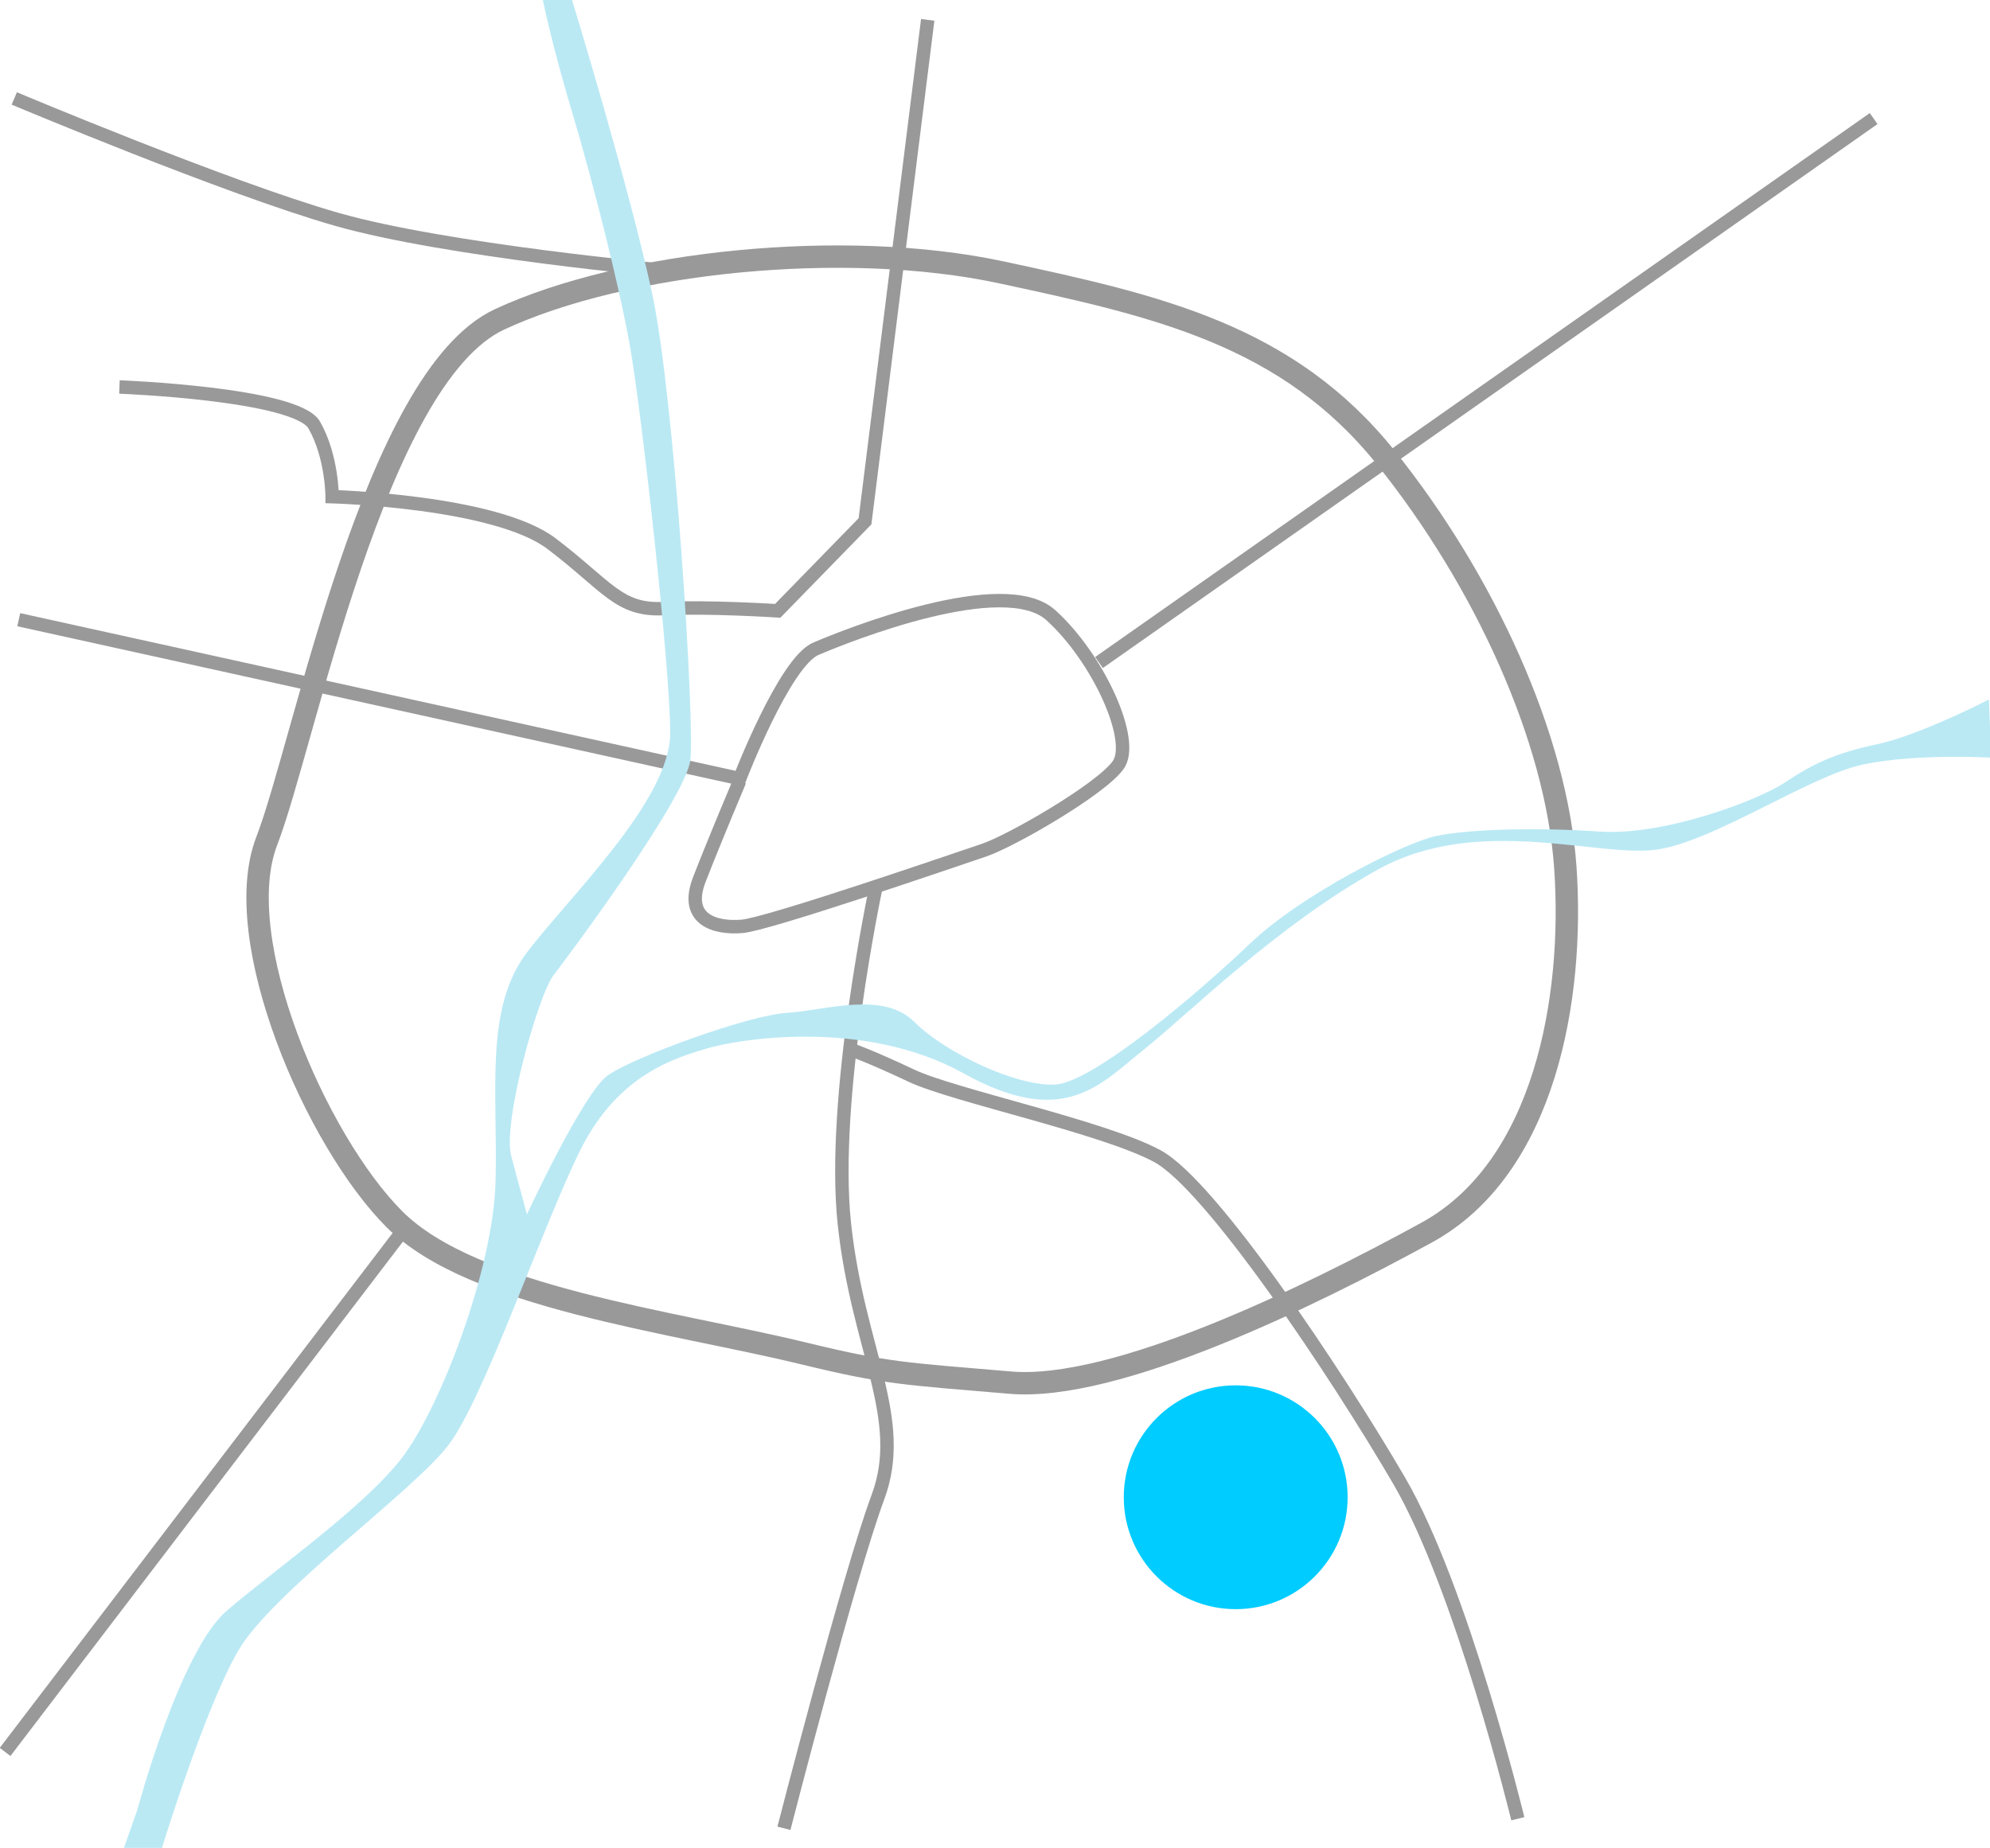 <?xml version="1.0" encoding="UTF-8" standalone="no"?>
<svg
   xmlns:dc="http://purl.org/dc/elements/1.1/"
   xmlns:cc="http://creativecommons.org/ns#"
   xmlns:rdf="http://www.w3.org/1999/02/22-rdf-syntax-ns#"
   xmlns:svg="http://www.w3.org/2000/svg"
   xmlns="http://www.w3.org/2000/svg"
   xmlns:sodipodi="http://sodipodi.sourceforge.net/DTD/sodipodi-0.dtd"
   xmlns:inkscape="http://www.inkscape.org/namespaces/inkscape"
   width="84.728mm"
   height="78.69mm"
   version="1.1"
   viewBox="0 0 84.728 78.69"
   id="svg991"
   sodipodi:docname="map-orto-hk.svg"
   inkscape:version="1.0.1 (3bc2e813f5, 2020-09-07)">
  <defs
     id="defs995" />
  <sodipodi:namedview
     pagecolor="#ffffff"
     bordercolor="#666666"
     borderopacity="1"
     objecttolerance="10"
     gridtolerance="10"
     guidetolerance="10"
     inkscape:pageopacity="0"
     inkscape:pageshadow="2"
     inkscape:window-width="1920"
     inkscape:window-height="1016"
     id="namedview993"
     showgrid="false"
     inkscape:zoom="1.4801333"
     inkscape:cx="141.19436"
     inkscape:cy="171.4863"
     inkscape:window-x="0"
     inkscape:window-y="27"
     inkscape:window-maximized="1"
     inkscape:current-layer="svg991" />
  <g
     transform="matrix(0.353,0,0,-0.353,57.378,63.759)"
     id="g951">
    <path
       d="m 0,0 c 0,-7.456 -6.044,-13.5 -13.5,-13.5 -7.456,0 -13.5,6.044 -13.5,13.5 0,7.456 6.044,13.5 13.5,13.5 C -6.044,13.5 0,7.456 0,0"
       style="fill:#00ccff"
       id="path949" />
  </g>
  <g
     transform="matrix(0.353,0,0,-0.353,34.237,57.639)"
     id="g955">
    <path
       d="m 0,0 c -16.167,3.932 -39.967,6.751 -49.418,16.203 -9.452,9.451 -19.984,33.756 -15.393,45.638 4.591,11.882 12.962,55.899 28.085,62.92 15.122,7.021 41.587,9.722 60.49,5.671 18.903,-4.05 34.566,-7.561 46.448,-22.414 C 82.094,93.166 90.735,74.263 91.816,58.6 92.896,42.937 89.385,22.414 75.073,14.583 60.76,6.751 37.536,-4.591 24.844,-3.51 12.152,-2.43 9.992,-2.43 0,0 Z"
       style="fill:none;stroke:#999999;stroke-width:2.7;stroke-miterlimit:10"
       id="path953" />
  </g>
  <g
     transform="matrix(0.353,0,0,-0.353,0.608,4.192)"
     id="g959">
    <path
       d="m 0,0 c 0,0 25.654,-10.802 38.887,-14.582 13.232,-3.781 39.966,-6.211 39.966,-6.211"
       style="fill:none;stroke:#999999;stroke-width:1.62;stroke-miterlimit:10"
       id="path957" />
  </g>
  <g
     transform="matrix(0.353,0,0,-0.353,0.799,26.389)"
     id="g963">
    <path
       d="m 0,0 86.955,-19.173 c 0,0 5.401,14.042 9.181,15.662 3.781,1.621 22.684,9.182 28.355,4.051 5.671,-5.131 10.262,-15.123 8.102,-18.093 -2.161,-2.971 -12.963,-9.182 -16.203,-10.262 -3.241,-1.08 -25.925,-8.911 -29.165,-9.181 -3.241,-0.27 -7.021,0.81 -5.131,5.671 1.89,4.86 4.861,11.882 4.861,11.882"
       style="fill:none;stroke:#999999;stroke-width:1.62;stroke-miterlimit:10"
       id="path961" />
  </g>
  <g
     transform="matrix(0.353,0,0,-0.353,17.089,52.489)"
     id="g967">
    <path
       d="M 0,0 -47.798,-62.651"
       style="fill:none;stroke:#999999;stroke-width:1.62;stroke-miterlimit:10"
       id="path965" />
  </g>
  <g
     transform="matrix(0.353,0,0,-0.353,37.286,37.819)"
     id="g971">
    <path
       d="m 0,0 c 0,0 -5.401,-25.384 -3.781,-40.507 1.621,-15.123 7.562,-23.494 4.051,-32.946 -3.511,-9.451 -11.342,-39.966 -11.342,-39.966"
       style="fill:none;stroke:#999999;stroke-width:1.62;stroke-miterlimit:10"
       id="path969" />
  </g>
  <g
     transform="matrix(0.353,0,0,-0.353,64.624,77.449)"
     id="g975">
    <path
       d="m 0,0 c 0,0 -6.751,27.815 -14.312,40.777 -7.562,12.962 -22.684,35.646 -29.165,39.157 -6.482,3.51 -24.575,7.291 -29.705,9.721 -5.131,2.431 -7.562,3.241 -7.562,3.241"
       style="fill:none;stroke:#999999;stroke-width:1.62;stroke-miterlimit:10"
       id="path973" />
  </g>
  <g
     transform="matrix(0.353,0,0,-0.353,79.774,5.049)"
     id="g979">
    <path
       d="M 0,0 -93.436,-65.621"
       style="fill:none;stroke:#999999;stroke-width:1.62;stroke-miterlimit:10"
       id="path977" />
  </g>
  <g
     transform="matrix(0.353,0,0,-0.353,5.086,16.479)"
     id="g983">
    <path
       d="m 0,0 c 0,0 21.334,-0.81 23.494,-4.591 2.16,-3.78 2.16,-8.641 2.16,-8.641 0,0 19.714,-0.54 26.465,-5.671 6.751,-5.131 8.101,-8.102 13.502,-7.831 5.401,0.27 13.773,-0.271 13.773,-0.271 l 10.531,10.802 7.562,60.491"
       style="fill:none;stroke:#999999;stroke-width:1.62;stroke-miterlimit:10"
       id="path981" />
  </g>
  <g
     transform="matrix(0.353,0,0,-0.353,5.848,77.069)"
     id="g987">
    <path
       d="m 0,0 c 0,0 5.131,19.173 10.802,24.034 5.671,4.861 16.473,12.422 21.063,18.363 4.591,5.941 11.072,22.684 11.342,33.486 0.27,10.802 -1.35,20.794 3.781,27.545 5.131,6.751 17.283,18.363 17.283,26.464 0,8.102 -3.511,39.157 -4.861,46.718 -1.35,7.561 -4.591,20.254 -7.021,28.355 -2.431,8.101 -3.511,13.502 -3.511,13.502 h 3.511 c 0,0 7.021,-22.954 9.722,-35.646 2.7,-12.692 5.13,-51.579 4.59,-56.169 -0.54,-4.591 -14.582,-23.494 -16.472,-25.925 -1.891,-2.43 -6.212,-17.823 -5.131,-21.873 1.08,-4.051 1.89,-7.022 1.89,-7.022 0,0 6.751,14.583 9.722,16.743 2.97,2.16 17.013,7.291 21.603,7.561 4.591,0.27 11.612,2.701 15.393,-1.08 3.781,-3.78 12.422,-7.831 17.013,-7.561 4.591,0.27 17.283,11.072 23.494,17.013 6.211,5.941 18.633,12.152 22.414,12.962 3.78,0.81 11.882,1.08 19.713,0.54 7.831,-0.54 19.173,3.781 22.414,5.941 3.24,2.161 5.941,3.511 11.072,4.591 5.131,1.08 13.502,5.401 13.502,5.401 l 0.27,-7.021 c 0,0 -8.911,0.54 -15.393,-0.81 -6.481,-1.351 -17.823,-9.182 -24.844,-10.262 -7.021,-1.08 -21.603,4.321 -33.756,-2.431 C 137.453,106.668 126.922,96.136 121.521,91.816 116.12,87.495 111.799,82.094 99.647,88.845 87.495,95.596 72.102,92.896 68.592,91.816 65.081,90.735 58.06,88.845 53.469,79.664 48.878,70.482 41.857,49.688 37.536,44.018 33.216,38.347 16.203,26.194 12.152,19.173 8.101,12.152 2.97,-4.591 2.97,-4.591 h -4.59 z"
       style="fill:#bae9f4"
       id="path985" />
  </g>
</svg>

